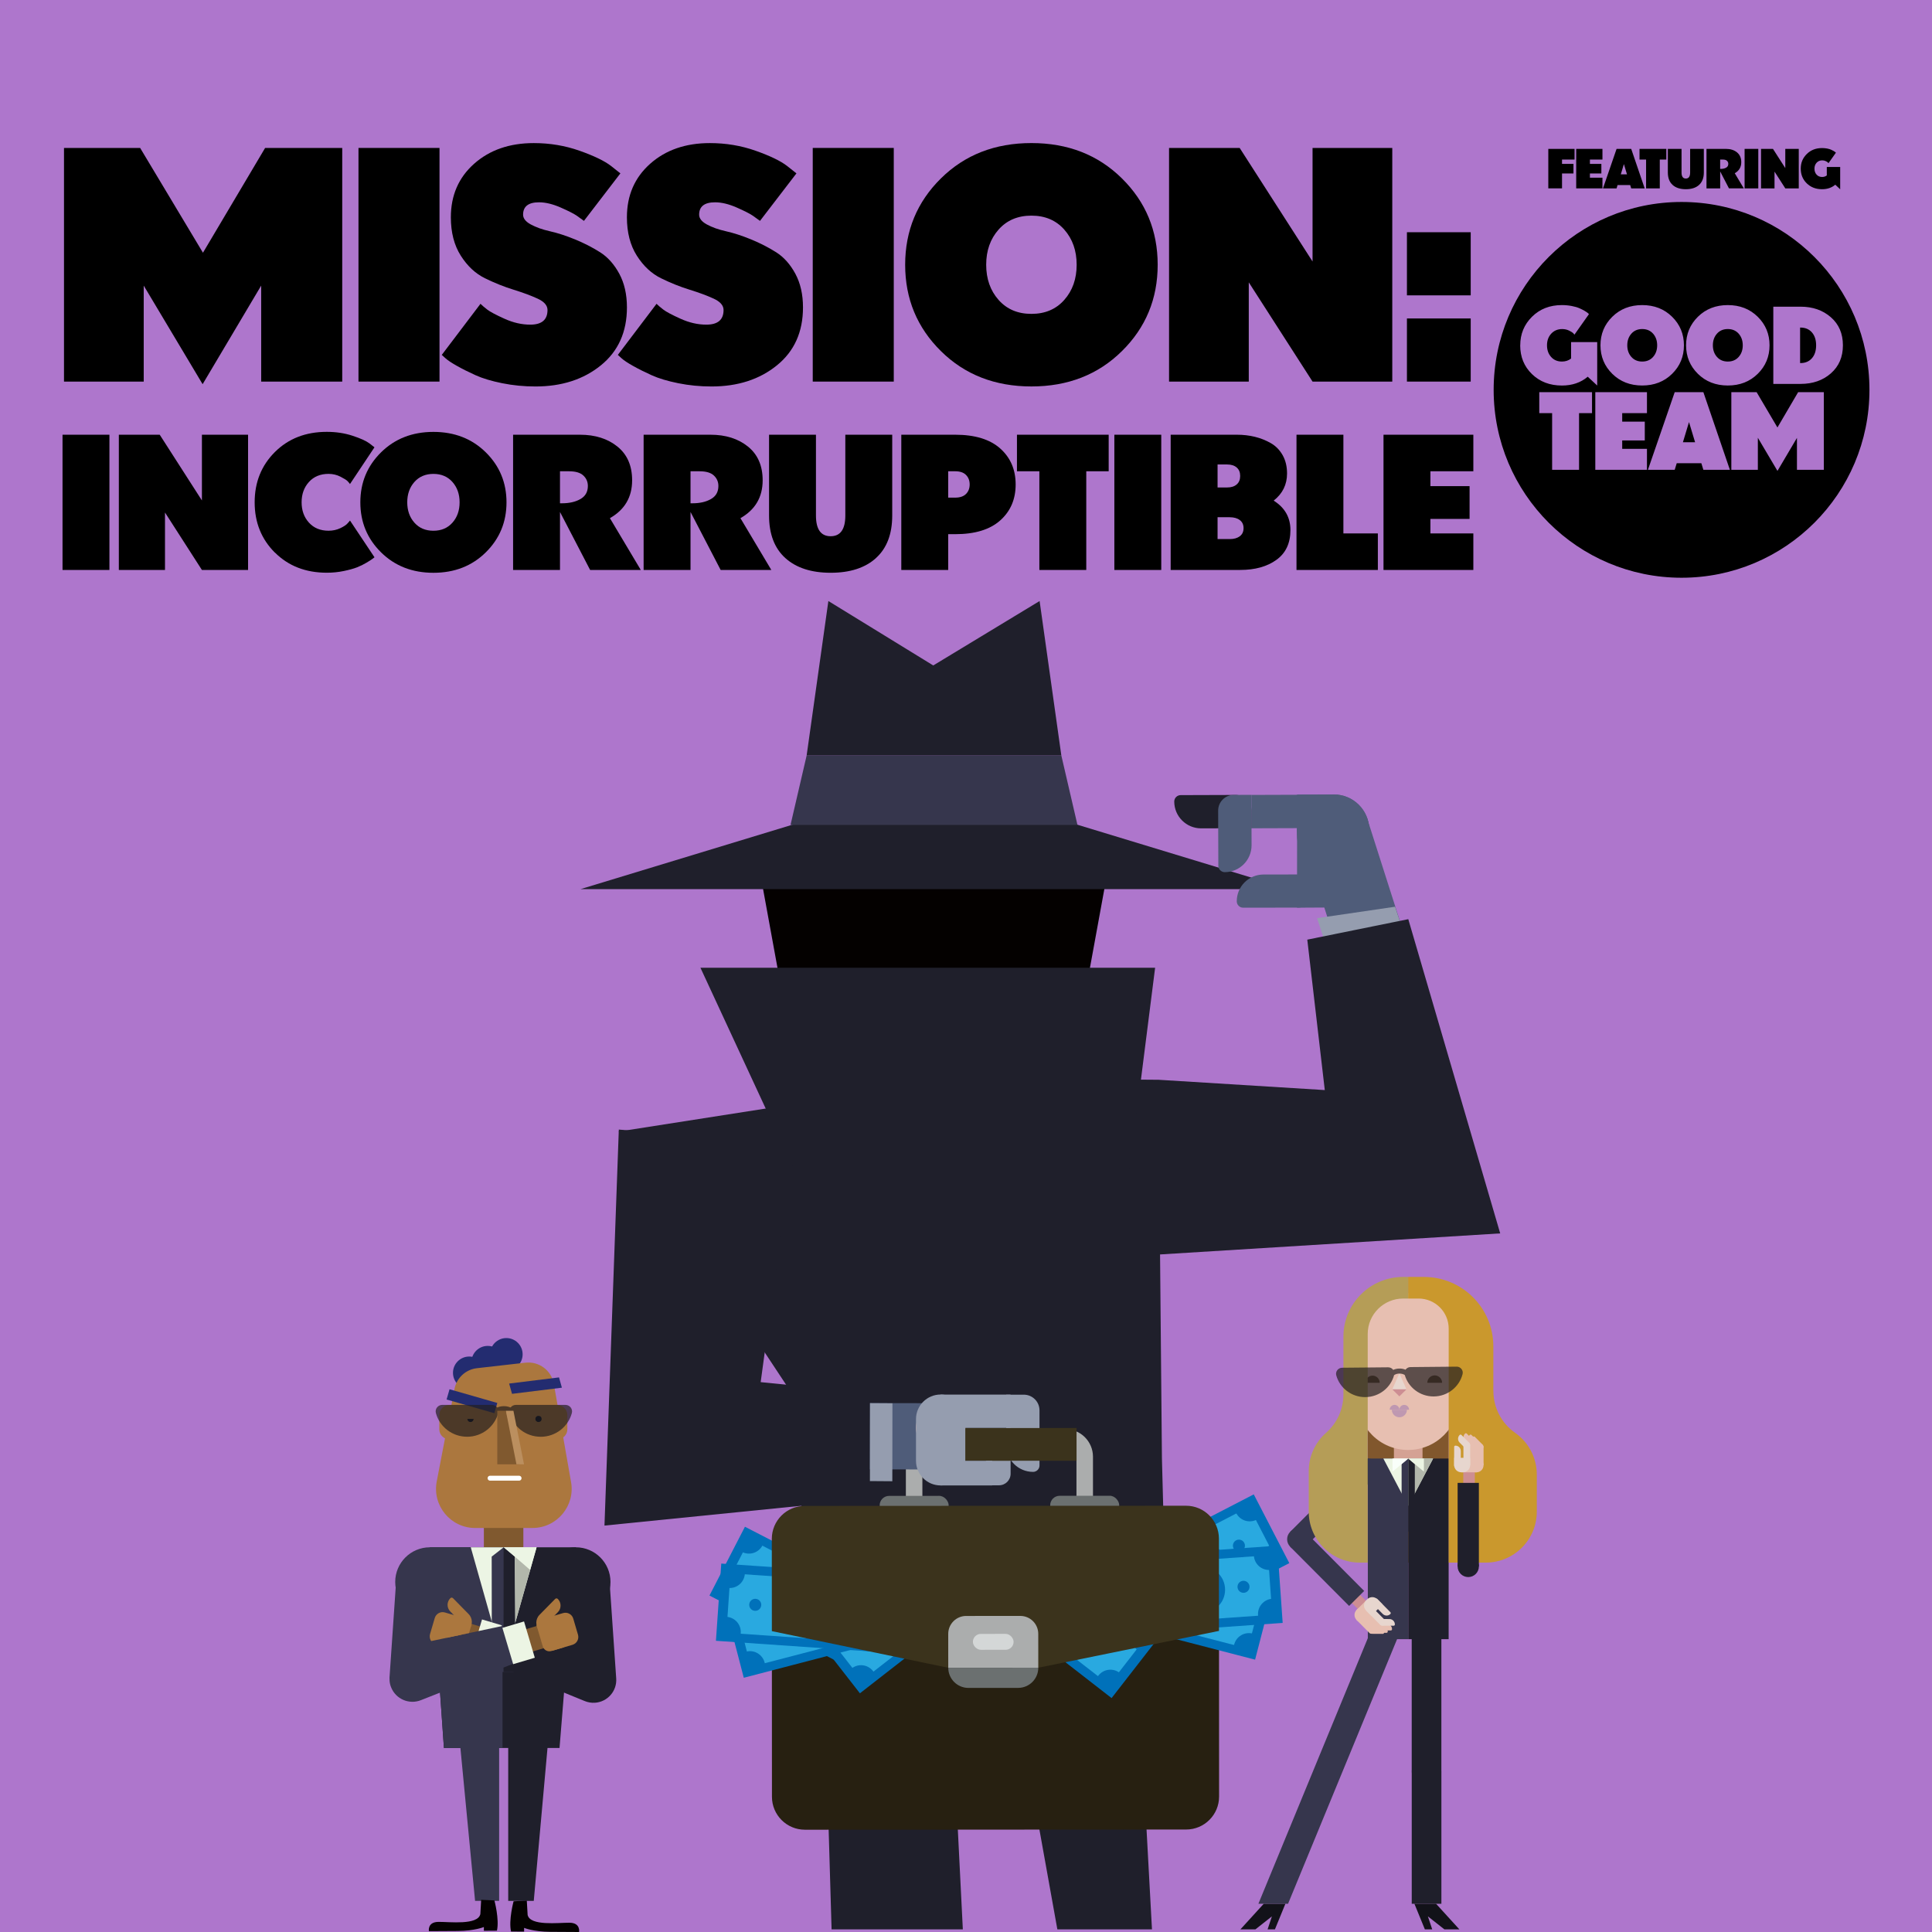 <?xml version="1.0" encoding="utf-8"?>
<svg xmlns="http://www.w3.org/2000/svg" xmlns:xlink="http://www.w3.org/1999/xlink" viewBox="0 0 800 800">
  <defs>
    <style>
      .cls-1 {
        stroke: #abadad;
        stroke-width: 6.84px;
      }

      .cls-1, .cls-2, .cls-3, .cls-4, .cls-5, .cls-6, .cls-7, .cls-8 {
        fill: none;
      }

      .cls-1, .cls-3, .cls-4, .cls-5, .cls-6, .cls-7, .cls-8 {
        stroke-miterlimit: 10;
      }

      .cls-1, .cls-7 {
        stroke-linecap: round;
      }

      .cls-2, .cls-9, .cls-10, .cls-11, .cls-12, .cls-13, .cls-14, .cls-15, .cls-16, .cls-17, .cls-18, .cls-19, .cls-20, .cls-21, .cls-22, .cls-23, .cls-24, .cls-25, .cls-26, .cls-27, .cls-28, .cls-29, .cls-30, .cls-31, .cls-32, .cls-33, .cls-34, .cls-35, .cls-36, .cls-37, .cls-38, .cls-39, .cls-40, .cls-41, .cls-42, .cls-43 {
        stroke-width: 0px;
      }

      .cls-3 {
        stroke-width: 15.68px;
      }

      .cls-3, .cls-4 {
        stroke: #ecf5e4;
      }

      .cls-9, .cls-44 {
        opacity: .7;
      }

      .cls-9, .cls-19 {
        fill: #231f20;
      }

      .cls-4 {
        stroke-width: 16.89px;
      }

      .cls-5 {
        stroke-width: 9.65px;
      }

      .cls-5, .cls-6 {
        stroke: #80592f;
      }

      .cls-45 {
        clip-path: url(#clippath-2);
      }

      .cls-6 {
        stroke-width: 10.86px;
      }

      .cls-7 {
        stroke: #fff;
        stroke-width: 2.03px;
      }

      .cls-46 {
        isolation: isolate;
      }

      .cls-8 {
        stroke: #231f20;
        stroke-width: 2.41px;
      }

      .cls-11 {
        fill: #f9fffa;
      }

      .cls-12 {
        fill: #fab8a1;
      }

      .cls-13 {
        fill: #4f5c79;
      }

      .cls-14 {
        fill: #29a9e0;
      }

      .cls-15 {
        fill: #959daf;
      }

      .cls-16 {
        fill: #3b331c;
      }

      .cls-17 {
        fill: #272011;
      }

      .cls-18 {
        fill: #36364d;
      }

      .cls-20 {
        fill: #232c70;
      }

      .cls-21 {
        fill: #1f1f2b;
      }

      .cls-22 {
        fill: #121219;
      }

      .cls-23 {
        fill: #16161e;
      }

      .cls-24 {
        fill: #ca982d;
      }

      .cls-25 {
        fill: #cd8e93;
      }

      .cls-26 {
        fill: #d4a294;
      }

      .cls-27 {
        fill: #d4d7d7;
      }

      .cls-28 {
        fill: #bf98b1;
      }

      .cls-29 {
        fill: #abadad;
      }

      .cls-30 {
        fill: #ab773e;
      }

      .cls-31 {
        fill: #b2b7ab;
      }

      .cls-32 {
        fill: #ae76cc;
      }

      .cls-33 {
        fill: #b59d57;
      }

      .cls-34 {
        fill: #bb8f5f;
      }

      .cls-35 {
        fill: #6b7070;
      }

      .cls-36 {
        fill: #80592f;
      }

      .cls-37 {
        fill: #81572d;
      }

      .cls-38 {
        fill: #65462d;
      }

      .cls-39 {
        fill: #ecf5e4;
      }

      .cls-40 {
        fill: #e7bfb1;
      }

      .cls-41 {
        fill: #e7d6ce;
      }

      .cls-42 {
        fill: #040100;
      }

      .cls-43 {
        fill: #0071ba;
      }
    </style>
    <clipPath id="clippath">
      <rect class="cls-2" x="111.45" y="-610.28" width="736.08" height="309.25"/>
    </clipPath>
    <clipPath id="clippath-2">
      <polygon class="cls-2" points="207.73 673.35 173.2 680.67 173.2 660.6 210.12 658.04 207.73 673.35"/>
    </clipPath>
  </defs>
  <g class="cls-46">
    <g id="Calque_1" data-name="Calque 1">
      <rect class="cls-32" width="800" height="800"/>
      <g>
        <g>
          <path class="cls-10" d="m641.12,78.01v-16.36h10.87v4.42h-5.19v1.8h4.74v3.96h-4.74v6.17h-5.67Z"/>
          <path class="cls-10" d="m652.67,78.01v-16.36h10.87v4.42h-5.19v1.8h4.74v3.96h-4.74v1.75h5.19v4.42h-10.87Z"/>
          <path class="cls-10" d="m675.45,61.65l5.58,16.36h-5.58l-.43-1.39h-5.22l-.41,1.39h-5.63l5.63-16.36h6.06Zm-1.75,10.55l-1.28-4.26-1.28,4.26h2.55Z"/>
          <path class="cls-10" d="m678.89,66.07v-4.42h11.1v4.42h-2.71v11.94h-5.67v-11.94h-2.71Z"/>
          <path class="cls-10" d="m703.55,76.57c-1.31,1.19-3.14,1.78-5.48,1.78s-4.17-.59-5.48-1.78c-1.31-1.18-1.97-2.9-1.97-5.15v-9.77h5.67v9.77c0,1.67.59,2.51,1.78,2.51s1.78-.83,1.78-2.51v-9.77h5.67v9.77c0,2.25-.66,3.96-1.97,5.15Z"/>
          <path class="cls-10" d="m715.93,78.01l-3.64-7.02v7.02h-5.67v-16.36h8.09c1.84,0,3.35.48,4.53,1.43,1.18.96,1.78,2.32,1.78,4.08,0,2.04-.9,3.56-2.69,4.58l3.74,6.26h-6.13Zm-2.53-11.94h-1.12v3.87h.25c.88,0,1.62-.17,2.22-.51.6-.34.9-.87.9-1.58,0-.5-.18-.92-.55-1.27-.36-.34-.93-.51-1.71-.51Z"/>
          <path class="cls-10" d="m722.4,78.01v-16.36h5.67v16.36h-5.67Z"/>
          <path class="cls-10" d="m739.26,78.01l-4.47-6.95v6.95h-5.58v-16.36h4.94l5.1,7.95v-7.95h5.58v16.36h-5.58Z"/>
          <path class="cls-10" d="m761.95,78.35l-2-1.87c-1.47,1.25-3.3,1.87-5.47,1.87-2.57,0-4.68-.81-6.34-2.43-1.66-1.62-2.49-3.65-2.49-6.09s.83-4.4,2.49-6.05c1.66-1.65,3.77-2.47,6.32-2.47.73,0,1.43.06,2.1.19.67.13,1.22.29,1.64.48.42.19.8.38,1.12.57.32.19.55.35.68.47l.21.21-3.08,4.35c-.06-.09-.15-.2-.27-.33s-.4-.3-.84-.52c-.44-.22-.93-.33-1.48-.33-.94,0-1.71.32-2.31.97-.6.65-.9,1.47-.9,2.47s.29,1.81.87,2.46,1.34.98,2.3.98c.74,0,1.39-.21,1.94-.64v-3.49h5.54v9.2Z"/>
        </g>
        <g>
          <path class="cls-10" d="m108.15,158.01v-39.75l-24.25,40.83-24.39-40.83v39.75H26.5V61.26h31.53l26.01,43.39,25.74-43.39h31.93v96.75h-33.55Z"/>
          <path class="cls-10" d="m148.44,158.01V61.26h33.55v96.75h-33.55Z"/>
          <path class="cls-10" d="m182.93,146.96l16.03-21.16c.63.63,1.55,1.42,2.76,2.36,1.21.94,3.62,2.22,7.21,3.84,3.59,1.62,7.14,2.43,10.64,2.43,4.76,0,7.14-2.02,7.14-6.06,0-1.89-1.37-3.46-4.11-4.72-2.74-1.26-6.06-2.49-9.97-3.7-3.91-1.21-7.84-2.78-11.79-4.72-3.95-1.93-7.3-5.05-10.04-9.36-2.74-4.31-4.11-9.61-4.11-15.9,0-9.07,3.21-16.46,9.63-22.16,6.42-5.7,14.66-8.56,24.73-8.56,6.65,0,12.96,1.06,18.93,3.17,5.97,2.11,10.31,4.2,13,6.27l3.91,3.1-15.09,19.67c-.72-.54-1.68-1.23-2.9-2.09-1.21-.85-3.46-2-6.74-3.44-3.28-1.44-6.27-2.16-8.96-2.16-4.4,0-6.6,1.71-6.6,5.12,0,1.53,1.05,2.88,3.17,4.04,2.11,1.17,4.76,2.11,7.95,2.83,3.19.72,6.65,1.84,10.38,3.37,3.73,1.53,7.19,3.3,10.38,5.32,3.19,2.02,5.84,4.99,7.95,8.89,2.11,3.91,3.17,8.56,3.17,13.95,0,10.15-3.59,18.15-10.78,23.98-7.19,5.84-16.22,8.76-27.08,8.76-4.76,0-9.36-.45-13.81-1.35-4.45-.9-8.11-2-10.98-3.3-2.88-1.3-5.44-2.58-7.68-3.84-2.25-1.26-3.86-2.33-4.85-3.23l-1.48-1.35Z"/>
          <path class="cls-10" d="m255.83,146.96l16.03-21.16c.63.63,1.55,1.42,2.76,2.36,1.21.94,3.62,2.22,7.21,3.84,3.59,1.62,7.14,2.43,10.64,2.43,4.76,0,7.14-2.02,7.14-6.06,0-1.89-1.37-3.46-4.11-4.72-2.74-1.26-6.06-2.49-9.97-3.7-3.91-1.21-7.84-2.78-11.79-4.72-3.95-1.93-7.3-5.05-10.04-9.36-2.74-4.31-4.11-9.61-4.11-15.9,0-9.07,3.21-16.46,9.63-22.16,6.42-5.7,14.66-8.56,24.73-8.56,6.65,0,12.96,1.06,18.93,3.17,5.97,2.11,10.31,4.2,13,6.27l3.91,3.1-15.09,19.67c-.72-.54-1.68-1.23-2.9-2.09-1.21-.85-3.46-2-6.74-3.44-3.28-1.44-6.27-2.16-8.96-2.16-4.4,0-6.6,1.71-6.6,5.12,0,1.53,1.05,2.88,3.17,4.04,2.11,1.17,4.76,2.11,7.95,2.83,3.19.72,6.65,1.84,10.38,3.37,3.73,1.53,7.19,3.3,10.38,5.32,3.19,2.02,5.84,4.99,7.95,8.89,2.11,3.91,3.17,8.56,3.17,13.95,0,10.15-3.59,18.15-10.78,23.98-7.19,5.84-16.22,8.76-27.08,8.76-4.76,0-9.36-.45-13.81-1.35-4.45-.9-8.11-2-10.98-3.3-2.88-1.3-5.44-2.58-7.68-3.84-2.25-1.26-3.86-2.33-4.85-3.23l-1.48-1.35Z"/>
          <path class="cls-10" d="m336.54,158.01V61.26h33.55v96.75h-33.55Z"/>
          <path class="cls-10" d="m464.55,73.86c9.88,9.75,14.82,21.67,14.82,35.77s-4.94,26.03-14.82,35.77c-9.88,9.75-22.37,14.62-37.46,14.62s-27.58-4.87-37.46-14.62c-9.88-9.75-14.82-21.67-14.82-35.77s4.94-26.03,14.82-35.77c9.88-9.75,22.37-14.62,37.46-14.62s27.58,4.87,37.46,14.62Zm-51.07,21.22c-3.42,3.86-5.12,8.71-5.12,14.55s1.71,10.69,5.12,14.55c3.41,3.86,7.95,5.79,13.61,5.79s10.2-1.93,13.61-5.79c3.41-3.86,5.12-8.71,5.12-14.55s-1.71-10.69-5.12-14.55c-3.41-3.86-7.95-5.79-13.61-5.79s-10.2,1.93-13.61,5.79Z"/>
          <path class="cls-10" d="m543.5,158.01l-26.41-41.1v41.1h-33.01V61.26h29.24l30.18,47.02v-47.02h33.01v96.75h-33.01Z"/>
          <path class="cls-10" d="m582.58,122.3v-26.14h26.41v26.14h-26.41Zm0,35.71v-26.14h26.41v26.14h-26.41Z"/>
          <path class="cls-10" d="m25.89,236.01v-56h19.42v56h-19.42Z"/>
          <path class="cls-10" d="m83.61,236.01l-15.29-23.79v23.79h-19.11v-56h16.93l17.47,27.22v-27.22h19.11v56h-19.11Z"/>
          <path class="cls-10" d="m113.83,228.83c-5.59-5.56-8.38-12.51-8.38-20.83s2.79-15.26,8.38-20.83c5.59-5.56,12.75-8.35,21.49-8.35,3.79,0,7.33.53,10.61,1.6,3.28,1.07,5.62,2.12,7.02,3.16l2.11,1.64-10.14,15.21c-.21-.31-.53-.7-.97-1.17-.44-.47-1.43-1.09-2.96-1.87-1.53-.78-3.19-1.17-4.95-1.17-3.38,0-6.08,1.12-8.11,3.35-2.03,2.24-3.04,5.04-3.04,8.42s1.01,6.19,3.04,8.42c2.03,2.24,4.73,3.35,8.11,3.35,1.77,0,3.39-.35,4.87-1.05,1.48-.7,2.51-1.39,3.08-2.07l.94-1.09,10.14,15.21c-.21.16-.5.38-.86.66-.36.29-1.17.81-2.42,1.56-1.25.75-2.57,1.4-3.98,1.95-1.4.55-3.24,1.05-5.5,1.52s-4.59.7-6.98.7c-8.74,0-15.9-2.78-21.49-8.35Z"/>
          <path class="cls-10" d="m201.15,187.3c5.72,5.64,8.58,12.55,8.58,20.71s-2.86,15.07-8.58,20.71c-5.72,5.64-12.95,8.46-21.68,8.46s-15.96-2.82-21.68-8.46c-5.72-5.64-8.58-12.54-8.58-20.71s2.86-15.07,8.58-20.71c5.72-5.64,12.95-8.46,21.68-8.46s15.96,2.82,21.68,8.46Zm-29.56,12.28c-1.98,2.24-2.96,5.04-2.96,8.42s.99,6.19,2.96,8.42c1.98,2.24,4.6,3.35,7.88,3.35s5.9-1.12,7.88-3.35c1.98-2.24,2.96-5.04,2.96-8.42s-.99-6.19-2.96-8.42c-1.98-2.23-4.6-3.35-7.88-3.35s-5.9,1.12-7.88,3.35Z"/>
          <path class="cls-10" d="m244.36,236.01l-12.48-24.02v24.02h-19.42v-56h27.69c6.29,0,11.47,1.64,15.52,4.91,4.06,3.28,6.08,7.93,6.08,13.96,0,6.97-3.07,12.19-9.2,15.68l12.79,21.45h-20.98Zm-8.66-40.87h-3.82v13.26h.86c3.01,0,5.55-.58,7.6-1.75,2.05-1.17,3.08-2.98,3.08-5.42,0-1.72-.62-3.16-1.87-4.33s-3.2-1.75-5.85-1.75Z"/>
          <path class="cls-10" d="m298.41,236.01l-12.48-24.02v24.02h-19.42v-56h27.69c6.29,0,11.47,1.64,15.52,4.91,4.06,3.28,6.08,7.93,6.08,13.96,0,6.97-3.07,12.19-9.2,15.68l12.79,21.45h-20.98Zm-8.66-40.87h-3.82v13.26h.86c3.01,0,5.55-.58,7.6-1.75,2.05-1.17,3.08-2.98,3.08-5.42,0-1.72-.62-3.16-1.87-4.33-1.25-1.17-3.2-1.75-5.85-1.75Z"/>
          <path class="cls-10" d="m362.72,231.09c-4.5,4.06-10.75,6.08-18.76,6.08s-14.26-2.03-18.76-6.08c-4.5-4.06-6.75-9.93-6.75-17.63v-33.46h19.42v33.46c0,5.72,2.03,8.58,6.08,8.58s6.08-2.86,6.08-8.58v-33.46h19.42v33.46c0,7.7-2.25,13.57-6.75,17.63Z"/>
          <path class="cls-10" d="m395.52,221.19h-2.89v14.82h-19.42v-56h22.31c8.16,0,14.38,1.9,18.64,5.69,4.26,3.8,6.4,8.76,6.4,14.9s-2.13,11.1-6.4,14.9c-4.26,3.8-10.48,5.69-18.64,5.69Zm0-26.05h-2.89v10.92h2.89c1.98,0,3.47-.51,4.48-1.52s1.52-2.33,1.52-3.94-.51-2.92-1.52-3.94-2.51-1.52-4.48-1.52Z"/>
          <path class="cls-10" d="m421.1,195.14v-15.13h37.98v15.13h-9.28v40.87h-19.42v-40.87h-9.28Z"/>
          <path class="cls-10" d="m461.43,236.01v-56h19.42v56h-19.42Z"/>
          <path class="cls-10" d="m484.75,236.01v-56h27.45c2.6,0,5.07.29,7.41.86,2.34.57,4.54,1.44,6.59,2.61,2.05,1.17,3.69,2.84,4.91,4.99,1.22,2.16,1.83,4.69,1.83,7.6,0,4.58-1.85,8.32-5.54,11.23,4.63,2.91,6.94,6.97,6.94,12.17,0,5.46-1.94,9.58-5.81,12.36-3.87,2.78-8.85,4.17-14.94,4.17h-28.86Zm23.4-43.68h-3.98v9.52h3.98c1.66,0,2.98-.42,3.94-1.25.96-.83,1.44-2,1.44-3.51s-.48-2.68-1.44-3.51c-.96-.83-2.28-1.25-3.94-1.25Zm1.09,21.84h-5.07v9.05h5.07c1.72,0,3.09-.39,4.13-1.17,1.04-.78,1.56-1.9,1.56-3.35s-.52-2.57-1.56-3.35c-1.04-.78-2.42-1.17-4.13-1.17Z"/>
          <path class="cls-10" d="m536.85,236.01v-56h19.42v40.87h14.27v15.13h-33.69Z"/>
          <path class="cls-10" d="m572.88,236.01v-56h37.2v15.13h-17.78v6.16h16.22v13.57h-16.22v6.01h17.78v15.13h-37.2Z"/>
        </g>
        <g>
          <path class="cls-10" d="m745.56,135.64h-.18v14.7h.18c1.96,0,3.53-.66,4.7-1.98,1.17-1.32,1.76-3.11,1.76-5.37s-.59-4.04-1.76-5.37c-1.17-1.32-2.74-1.98-4.7-1.98Z"/>
          <path class="cls-10" d="m680.01,149.71c1.87,0,3.37-.64,4.5-1.92,1.13-1.28,1.69-2.88,1.69-4.81s-.57-3.53-1.69-4.81c-1.13-1.28-2.63-1.92-4.5-1.92s-3.37.64-4.5,1.92c-1.13,1.28-1.69,2.88-1.69,4.81s.56,3.53,1.69,4.81c1.13,1.28,2.63,1.92,4.5,1.92Z"/>
          <polygon class="cls-10" points="696.86 183.12 701.9 183.12 699.38 174.77 696.86 183.12"/>
          <path class="cls-10" d="m715.45,149.71c1.87,0,3.37-.64,4.5-1.92,1.13-1.28,1.69-2.88,1.69-4.81s-.57-3.53-1.69-4.81c-1.13-1.28-2.63-1.92-4.5-1.92s-3.37.64-4.5,1.92c-1.13,1.28-1.69,2.88-1.69,4.81s.56,3.53,1.69,4.81c1.13,1.28,2.63,1.92,4.5,1.92Z"/>
          <path class="cls-10" d="m696.3,83.63c-42.97,0-77.81,34.83-77.81,77.8s34.84,77.8,77.81,77.8,77.8-34.83,77.8-77.8-34.83-77.8-77.8-77.8Zm6.77,47.53c3.27-3.22,7.39-4.83,12.38-4.83s9.11,1.61,12.38,4.83c3.27,3.22,4.9,7.16,4.9,11.82s-1.63,8.6-4.9,11.82c-3.27,3.22-7.39,4.83-12.38,4.83s-9.11-1.61-12.38-4.83c-3.27-3.22-4.9-7.16-4.9-11.82s1.63-8.6,4.9-11.82Zm-35.45,0c3.27-3.22,7.39-4.83,12.38-4.83s9.11,1.61,12.38,4.83c3.27,3.22,4.9,7.16,4.9,11.82s-1.63,8.6-4.9,11.82c-3.27,3.22-7.39,4.83-12.38,4.83s-9.11-1.61-12.38-4.83c-3.27-3.22-4.9-7.16-4.9-11.82s1.63-8.6,4.9-11.82Zm-38.12,11.82c0-4.66,1.62-8.6,4.87-11.82,3.25-3.22,7.37-4.83,12.36-4.83,1.43,0,2.79.13,4.1.38,1.3.25,2.37.56,3.21.94.83.37,1.56.74,2.18,1.11.62.37,1.07.68,1.33.91l.4.4-6.01,8.51c-.12-.18-.3-.39-.53-.65-.24-.25-.79-.59-1.65-1.02-.86-.43-1.83-.65-2.9-.65-1.84,0-3.35.63-4.52,1.89-1.17,1.26-1.76,2.87-1.76,4.83s.56,3.53,1.69,4.81c1.13,1.28,2.63,1.92,4.5,1.92,1.45,0,2.71-.41,3.78-1.25v-6.81h10.82v17.99l-3.92-3.65c-2.88,2.44-6.44,3.65-10.69,3.65-5.02,0-9.15-1.58-12.41-4.74-3.25-3.16-4.87-7.13-4.87-11.91Zm29.73,28.09h-5.38v23.47h-11.15v-23.47h-5.32v-8.68h21.84v8.68Zm22.74,0h-10.25v3.53h9.35v7.78h-9.35v3.47h10.25v8.68h-21.39v-32.15h21.39v8.68Zm23.36,23.47l-.84-2.74h-10.19l-.84,2.74h-11.09l11.09-32.15h11.87l10.98,32.15h-10.98Zm49.9,0h-11.15v-13.22l-8.07,13.67-8.12-13.72v13.27h-10.98v-32.15h10.47l8.62,14.62,8.57-14.62h10.64v32.15Zm2.89-39.93c-3.32,2.91-7.51,4.36-12.56,4.36h-11.27v-31.98h11.27c5.05,0,9.23,1.46,12.56,4.37,3.33,2.91,4.99,6.78,4.99,11.62s-1.66,8.71-4.99,11.62Z"/>
        </g>
      </g>
      <g>
        <g>
          <g>
            <polygon class="cls-21" points="483.74 702.63 320.68 702.63 336.58 590.13 256.16 468.55 397.23 446.48 479.69 447.11 481.13 603.9 483.74 702.63"/>
            <polygon class="cls-13" points="536.52 338.64 552.42 388.5 581.91 388.4 566 338.54 536.52 338.64"/>
            <polygon class="cls-15" points="545.37 380.19 548.46 389.64 581.91 388.4 577.68 375.46 545.37 380.19"/>
            <path class="cls-21" d="m479.69,447.11l102.52,6.35-29.24,35.77-11.65-100.14s41.82-8.48,41.82-8.48c7.05,24.09,31.46,107.55,38.06,130.11-25.75,1.6-114.3,7.08-141.52,8.76,0,0,0-72.37,0-72.37h0Z"/>
            <path class="cls-21" d="m328.35,473.92s-17.31,127.39-17.31,127.39l-29.73-32.39,84.43,8.5v42.67c-22.16,2.23-94.55,9.52-115.44,11.62.85-23.26,5.01-138.34,5.94-163.98,0,0,72.1,6.19,72.1,6.19h0Z"/>
            <polygon class="cls-21" points="398.69 798.91 344.34 798.91 341.51 702.63 393.86 702.63 398.69 798.91"/>
            <polygon class="cls-21" points="477.01 798.91 437.83 798.91 420.52 702.63 471.77 702.63 477.01 798.91"/>
          </g>
          <polygon class="cls-42" points="441.22 455.97 332.04 455.97 314.08 357.8 459.18 357.8 441.22 455.97"/>
          <polygon class="cls-21" points="430.48 248.87 386.44 275.55 343.01 248.87 334.01 312.85 439.48 312.85 430.48 248.87"/>
          <polygon class="cls-21" points="467.41 486.71 329.89 486.71 290.04 400.73 478.31 400.73 467.41 486.71"/>
          <polygon class="cls-21" points="240.34 368.18 533.91 368.18 387.12 323.56 240.34 368.18"/>
          <polygon class="cls-18" points="439.48 312.85 334.01 312.85 327.34 341.58 446.15 341.58 439.48 312.85"/>
          <g>
            <path class="cls-13" d="m552.53,375.77l-15.46.09.04-46.84,15.18-.05c8.03-.04,14.64,6.5,14.68,14.53l.09,17.58c.04,8.03-6.5,14.64-14.53,14.68Z"/>
            <path class="cls-13" d="m523.17,362.12h20.77v7.26c0,3.57-2.9,6.47-6.47,6.47h-22.71c-1.47,0-2.66-1.19-2.66-2.66h0c0-6.11,4.96-11.07,11.07-11.07Z" transform="translate(-.57 .82) rotate(-.09)"/>
            <path class="cls-21" d="m488.91,329.21h22.81c3.59,0,6.5,2.91,6.5,6.5v7.29h-20.86c-6.14,0-11.12-4.98-11.12-11.12h0c0-1.47,1.2-2.67,2.67-2.67Z" transform="translate(-1.05 1.57) rotate(-.18)"/>
            <path class="cls-13" d="m498.03,338.25h22.81c3.59,0,6.5,2.91,6.5,6.5v7.29h-20.86c-6.14,0-11.12-4.98-11.12-11.12h0c0-1.47,1.2-2.67,2.67-2.67Z" transform="translate(167.8 857.57) rotate(-90.18)"/>
            <path class="cls-13" d="m552.47,360.14l-.77.02c-8.03.04-14.64-6.5-14.68-14.53l-.04-1.95c-.04-8.03,6.5-14.64,14.53-14.68l.77-.02c8.03-.04,14.64,6.5,14.68,14.53l.04,1.95c.04,8.03-6.5,14.64-14.53,14.68Z"/>
            <rect class="cls-13" x="518.22" y="329.08" width="34.09" height="13.82" transform="translate(-1.13 1.8) rotate(-.19)"/>
          </g>
          <g>
            <g>
              <path class="cls-1" d="m449.16,629.38v-26.19c-.01-4.42-3.6-8.01-8.02-8l-54.62.03c-4.42,0-8.01,3.59-8,8.01v26.19"/>
              <rect class="cls-35" x="434.87" y="619.37" width="28.58" height="7.85" rx="3.92" ry="3.92" transform="translate(898.64 1246.35) rotate(179.97)"/>
              <rect class="cls-35" x="364.23" y="619.41" width="28.58" height="7.85" rx="3.92" ry="3.92" transform="translate(757.38 1246.47) rotate(179.97)"/>
              <path class="cls-15" d="m403.54,598.16h16.86c2.65,0,4.8,2.15,4.8,4.8v5.39h-15.42c-4.54,0-8.22-3.68-8.22-8.22h0c0-1.09.88-1.97,1.97-1.97Z" transform="translate(1015.9 188.78) rotate(89.9)"/>
              <path class="cls-15" d="m418.65,586.55h20.85v7.29c0,3.59-2.91,6.5-6.5,6.5h-22.8c-1.47,0-2.67-1.2-2.67-2.67h0c0-6.14,4.98-11.12,11.12-11.12Z" transform="translate(-169.83 1017.11) rotate(-90.01)"/>
              <rect class="cls-16" x="381.89" y="591.31" width="63.88" height="13.56" transform="translate(827.98 1195.97) rotate(179.97)"/>
            </g>
            <g>
              <path class="cls-17" d="m333.26,675.37h157.87c7.53,0,13.64,6.11,13.64,13.64v68.61h-185.15v-68.61c0-7.53,6.11-13.64,13.64-13.64Z" transform="translate(824.78 1432.76) rotate(179.97)"/>
              <g>
                <rect class="cls-43" x="313.97" y="628.81" width="32.05" height="64.98" transform="translate(-409 651.52) rotate(-62.72)"/>
                <rect class="cls-43" x="316.1" y="630.99" width="27.79" height="60.62" transform="translate(-409 651.52) rotate(-62.72)"/>
                <rect class="cls-14" x="301.6" y="648.97" width="56.79" height="24.66" transform="translate(320.22 1400.3) rotate(-152.72)"/>
                <g>
                  <path class="cls-43" d="m307.25,642.61l-.51-.26,3.15-6.1,6.1,3.15-.26.51c-1.59,3.09-5.39,4.3-8.48,2.71Z"/>
                  <path class="cls-43" d="m355.59,660.45l.26-.51,6.1,3.15-3.15,6.1-.51-.26c-3.09-1.59-4.3-5.39-2.71-8.48Z"/>
                  <path class="cls-43" d="m352.81,679.57l.51.26-3.15,6.1-6.1-3.15.26-.51c1.59-3.09,5.39-4.3,8.48-2.71Z"/>
                  <path class="cls-43" d="m304.47,661.72l-.26.51-6.1-3.15,3.15-6.1.51.26c3.09,1.59,4.3,5.39,2.71,8.48Z"/>
                </g>
                <g>
                  <circle class="cls-43" cx="345.38" cy="669.23" r="2.49"/>
                  <circle class="cls-43" cx="330" cy="661.3" r="9.63"/>
                  <circle class="cls-43" cx="314.61" cy="653.37" r="2.49"/>
                </g>
                <path class="cls-14" d="m324,661.72l2.34.06c0,.56.14,1.08.44,1.58.29.5.69.88,1.2,1.14.62.32,1.26.46,1.92.41.66-.05,1.26-.27,1.8-.66l-3.77-1.94.6-1.16,4.11,2.12c.13-.19.22-.35.28-.46.12-.23.2-.41.24-.54l-4.11-2.12.59-1.15,3.75,1.94c0-.66-.18-1.27-.51-1.83-.33-.55-.81-.99-1.44-1.31-.51-.26-1.06-.37-1.63-.31-.58.06-1.09.24-1.54.56l-1.4-1.88c1.8-1.18,3.65-1.28,5.56-.29,1.25.64,2.17,1.53,2.77,2.67.6,1.14.79,2.35.56,3.62l.8.41-.59,1.15-.57-.29c-.05.12-.13.29-.25.53-.11.21-.2.37-.26.47l.57.29-.6,1.16-.78-.4c-.91.94-2.01,1.5-3.29,1.67-1.28.17-2.55-.06-3.8-.71-1.88-.97-2.87-2.54-2.98-4.72Z"/>
              </g>
              <g>
                <rect class="cls-43" x="339.35" y="652.58" width="64.98" height="32.05" transform="translate(-332.32 369.51) rotate(-37.91)"/>
                <rect class="cls-43" x="341.53" y="654.71" width="60.62" height="27.79" transform="translate(-332.32 369.51) rotate(-37.91)"/>
                <rect class="cls-14" x="343.45" y="656.28" width="56.79" height="24.66" transform="translate(1076.01 967.7) rotate(142.09)"/>
                <g>
                  <path class="cls-43" d="m345.33,681.41l-.45.35-4.22-5.42,5.42-4.22.35.45c2.14,2.74,1.64,6.7-1.1,8.83Z"/>
                  <path class="cls-43" d="m381.81,645.02l-.35-.45,5.42-4.22,4.22,5.42-.45.35c-2.74,2.14-6.7,1.64-8.83-1.1Z"/>
                  <path class="cls-43" d="m398,655.56l.45-.35,4.22,5.42-5.42,4.22-.35-.45c-2.14-2.74-1.64-6.7,1.1-8.83Z"/>
                  <path class="cls-43" d="m361.51,691.95l.35.45-5.42,4.22-4.22-5.42.45-.35c2.74-2.14,6.7-1.64,8.83,1.1Z"/>
                </g>
                <g>
                  <circle class="cls-43" cx="385.5" cy="657.97" r="2.49"/>
                  <circle class="cls-43" cx="371.84" cy="668.61" r="9.63"/>
                  <circle class="cls-43" cx="358.19" cy="679.24" r="2.49"/>
                </g>
                <path class="cls-14" d="m369.71,674.22l1.03-2.09c.5.23,1.04.32,1.62.27.58-.06,1.09-.26,1.54-.61.55-.43.95-.96,1.18-1.57.23-.62.28-1.25.15-1.91l-3.35,2.61-.8-1.03,3.64-2.84c-.12-.2-.22-.34-.3-.44-.16-.21-.29-.36-.39-.44l-3.64,2.84-.79-1.02,3.33-2.59c-.6-.27-1.23-.37-1.87-.3-.64.07-1.24.32-1.79.75-.45.35-.78.8-.97,1.35-.19.55-.24,1.09-.14,1.63l-2.29.48c-.32-2.13.37-3.85,2.07-5.17,1.11-.86,2.3-1.33,3.59-1.4,1.29-.07,2.46.27,3.52,1.02l.71-.55.79,1.02-.5.39c.09.09.21.24.37.45.15.19.25.33.31.43l.5-.39.8,1.03-.69.54c.47,1.22.51,2.45.13,3.69-.38,1.24-1.13,2.29-2.23,3.15-1.67,1.3-3.51,1.54-5.53.72Z"/>
              </g>
              <g>
                <rect class="cls-43" x="302.85" y="655.04" width="64.98" height="32.05" transform="translate(-158.28 106.16) rotate(-14.6)"/>
                <rect class="cls-43" x="305.03" y="657.17" width="60.62" height="27.79" transform="translate(-158.28 106.16) rotate(-14.6)"/>
                <rect class="cls-14" x="306.95" y="658.74" width="56.79" height="24.66" transform="translate(828.97 1235.98) rotate(165.4)"/>
                <g>
                  <path class="cls-43" d="m305.93,672.33l-.55.14-1.73-6.65,6.65-1.73.14.55c.88,3.36-1.14,6.8-4.51,7.68Z"/>
                  <path class="cls-43" d="m353.84,653.35l-.14-.55,6.65-1.73,1.73,6.65-.55.14c-3.36.88-6.8-1.14-7.68-4.51Z"/>
                  <path class="cls-43" d="m364.53,669.44l.55-.14,1.73,6.65-6.65,1.73-.14-.55c-.88-3.36,1.14-6.8,4.51-7.68Z"/>
                  <path class="cls-43" d="m316.62,688.42l.14.55-6.65,1.73-1.73-6.65.55-.14c3.36-.88,6.8,1.14,7.68,4.51Z"/>
                </g>
                <g>
                  <circle class="cls-43" cx="352.09" cy="666.71" r="2.49"/>
                  <circle class="cls-43" cx="335.35" cy="671.07" r="9.63"/>
                  <circle class="cls-43" cx="318.6" cy="675.43" r="2.49"/>
                </g>
                <path class="cls-14" d="m331.16,675.38l1.78-1.51c.37.41.83.71,1.38.89.55.18,1.1.19,1.66.05.68-.18,1.25-.5,1.7-.98.46-.48.76-1.04.89-1.69l-4.1,1.07-.33-1.27,4.47-1.16c-.04-.23-.07-.4-.1-.53-.07-.26-.13-.44-.18-.56l-4.47,1.16-.33-1.25,4.09-1.06c-.45-.49-.98-.83-1.6-1.02-.62-.19-1.27-.2-1.95-.02-.56.14-1.03.43-1.42.86-.39.43-.65.91-.77,1.44l-2.3-.47c.55-2.08,1.87-3.39,3.95-3.93,1.36-.35,2.64-.31,3.85.14,1.21.45,2.15,1.22,2.83,2.33l.87-.23.33,1.25-.62.16c.04.12.1.31.16.56.06.23.1.41.12.52l.62-.16.33,1.27-.85.22c-.05,1.31-.5,2.45-1.34,3.44-.84.99-1.94,1.65-3.3,2.01-2.05.53-3.83.02-5.37-1.52Z"/>
              </g>
              <g>
                <rect class="cls-43" x="313.97" y="633.22" width="32.05" height="64.98" transform="translate(-356.89 949.02) rotate(-86.05)"/>
                <rect class="cls-43" x="316.1" y="635.4" width="27.79" height="60.62" transform="translate(-356.89 949.02) rotate(-86.05)"/>
                <rect class="cls-14" x="301.6" y="653.38" width="56.79" height="24.66" transform="translate(613.31 1352.6) rotate(-176.05)"/>
                <g>
                  <path class="cls-43" d="m301.71,657.55l-.57-.04.47-6.85,6.85.47-.04.57c-.24,3.47-3.25,6.09-6.71,5.85Z"/>
                  <path class="cls-43" d="m353.16,654.8l.04-.57,6.85.47-.47,6.85-.57-.04c-3.47-.24-6.09-3.25-5.85-6.71Z"/>
                  <path class="cls-43" d="m358.18,673.45l.57.04-.47,6.85-6.85-.47.04-.57c.24-3.47,3.25-6.09,6.71-5.85Z"/>
                  <path class="cls-43" d="m306.73,676.21l-.04.57-6.85-.47.47-6.85.57.04c3.47.24,6.09,3.25,5.85,6.71Z"/>
                </g>
                <g>
                  <circle class="cls-43" cx="347.26" cy="666.91" r="2.49"/>
                  <circle class="cls-43" cx="330" cy="665.71" r="9.63"/>
                  <circle class="cls-43" cx="312.73" cy="664.52" r="2.49"/>
                </g>
                <path class="cls-14" d="m324.66,668.47l2.17-.87c.22.51.56.94,1.03,1.28.47.34.99.53,1.56.57.7.05,1.34-.08,1.93-.39.59-.31,1.05-.75,1.39-1.32l-4.23-.29.09-1.31,4.61.32c.04-.23.06-.4.07-.53.02-.26.02-.46,0-.59l-4.61-.32.09-1.29,4.21.29c-.27-.61-.67-1.1-1.19-1.47-.53-.38-1.14-.59-1.84-.64-.57-.04-1.11.08-1.62.36-.51.28-.91.65-1.19,1.12l-2.03-1.18c1.18-1.8,2.85-2.62,4.99-2.47,1.4.1,2.6.55,3.6,1.35,1,.81,1.65,1.84,1.95,3.11l.89.06-.09,1.29-.64-.04c0,.13,0,.32-.02.59-.02.24-.03.42-.05.53l.64.04-.09,1.31-.88-.06c-.46,1.22-1.25,2.17-2.36,2.83-1.11.67-2.37.95-3.77.85-2.11-.15-3.64-1.2-4.6-3.15Z"/>
              </g>
              <g>
                <rect class="cls-43" x="465.15" y="631.94" width="64.98" height="32.05" transform="translate(-241.99 300.91) rotate(-27.34)"/>
                <rect class="cls-43" x="467.33" y="634.07" width="60.62" height="27.79" transform="translate(-241.99 300.91) rotate(-27.34)"/>
                <rect class="cls-14" x="469.25" y="635.64" width="56.79" height="24.66" transform="translate(-241.99 300.91) rotate(-27.34)"/>
                <g>
                  <path class="cls-43" d="m520.37,629.25l.51-.26-3.15-6.1-6.1,3.15.26.51c1.6,3.09,5.39,4.3,8.48,2.7Z"/>
                  <path class="cls-43" d="m472.05,647.15l-.26-.51-6.1,3.15,3.15,6.1.51-.26c3.09-1.6,4.3-5.39,2.7-8.48Z"/>
                  <path class="cls-43" d="m474.84,666.26l-.51.26,3.15,6.1,6.1-3.15-.26-.51c-1.6-3.09-5.39-4.3-8.48-2.7Z"/>
                  <path class="cls-43" d="m523.16,648.36l.26.51,6.1-3.15-3.15-6.1-.51.26c-3.09,1.6-4.3,5.39-2.7,8.48Z"/>
                </g>
                <g>
                  <circle class="cls-43" cx="482.27" cy="655.92" r="2.49"/>
                  <circle class="cls-43" cx="497.64" cy="647.97" r="9.63"/>
                  <circle class="cls-43" cx="513.01" cy="640.02" r="2.49"/>
                </g>
                <path class="cls-14" d="m500.66,653.1c-1.25.64-2.51.88-3.8.71-1.28-.17-2.38-.72-3.3-1.66l-.78.4-.6-1.16.57-.29c-.06-.1-.15-.25-.26-.47-.12-.23-.21-.41-.25-.53l-.57.29-.59-1.15.8-.41c-.23-1.28-.05-2.48.55-3.62.6-1.14,1.52-2.03,2.77-2.67,1.91-.99,3.76-.89,5.56.29l-1.39,1.88c-.45-.31-.96-.5-1.54-.55-.58-.06-1.12.05-1.63.31-.62.32-1.1.76-1.44,1.31-.33.55-.5,1.16-.51,1.83l3.75-1.94.59,1.15-4.1,2.12c.04.12.12.3.24.54.06.11.15.27.28.46l4.1-2.12.6,1.16-3.77,1.95c.54.39,1.14.61,1.8.66.66.05,1.3-.09,1.92-.41.51-.26.91-.65,1.2-1.15.29-.5.44-1.03.43-1.58l2.34-.06c-.1,2.18-1.1,3.75-2.97,4.72Z"/>
              </g>
              <g>
                <rect class="cls-43" x="428.44" y="638" width="32.05" height="64.98" transform="translate(-357.69 610.1) rotate(-52.15)"/>
                <rect class="cls-43" x="430.57" y="640.18" width="27.79" height="60.62" transform="translate(-357.69 610.1) rotate(-52.15)"/>
                <rect class="cls-14" x="416.08" y="658.16" width="56.79" height="24.66" transform="translate(504.86 -131.67) rotate(37.85)"/>
                <g>
                  <path class="cls-43" d="m471,683.26l.45.35,4.21-5.42-5.42-4.21-.35.45c-2.13,2.75-1.64,6.7,1.11,8.83Z"/>
                  <path class="cls-43" d="m434.47,646.92l.35-.45-5.42-4.21-4.21,5.42.45.35c2.75,2.13,6.7,1.64,8.83-1.11Z"/>
                  <path class="cls-43" d="m418.3,657.48l-.45-.35-4.21,5.42,5.42,4.21.35-.45c2.13-2.75,1.64-6.7-1.11-8.83Z"/>
                  <path class="cls-43" d="m454.82,693.82l-.35.45,5.42,4.21,4.21-5.42-.45-.35c-2.75-2.13-6.7-1.64-8.83,1.11Z"/>
                </g>
                <g>
                  <circle class="cls-43" cx="430.8" cy="659.87" r="2.49"/>
                  <circle class="cls-43" cx="444.47" cy="670.49" r="9.63"/>
                  <circle class="cls-43" cx="458.13" cy="681.11" r="2.49"/>
                </g>
                <path class="cls-14" d="m441.08,675.39c-1.11-.86-1.85-1.91-2.24-3.15-.38-1.24-.34-2.47.13-3.69l-.69-.54.8-1.03.5.39c.06-.1.17-.24.31-.43.16-.21.29-.36.37-.45l-.5-.39.79-1.02.71.55c1.06-.75,2.23-1.09,3.52-1.02,1.29.07,2.48.53,3.59,1.39,1.7,1.32,2.39,3.04,2.07,5.17l-2.3-.47c.1-.54.05-1.08-.14-1.63-.19-.55-.51-1-.97-1.35-.55-.43-1.15-.68-1.8-.75-.64-.07-1.27.03-1.87.3l3.33,2.59-.79,1.02-3.65-2.83c-.1.09-.22.23-.39.44-.08.1-.18.25-.3.44l3.65,2.83-.8,1.03-3.35-2.6c-.13.66-.08,1.29.15,1.91.23.62.63,1.14,1.18,1.57.45.35.97.56,1.54.61.58.05,1.12-.04,1.62-.27l1.04,2.09c-2.02.82-3.86.58-5.53-.72Z"/>
              </g>
              <g>
                <rect class="cls-43" x="476.28" y="631.14" width="32.05" height="64.98" transform="translate(-273.64 973.63) rotate(-75.47)"/>
                <rect class="cls-43" x="478.41" y="633.32" width="27.79" height="60.62" transform="translate(-273.64 973.63) rotate(-75.47)"/>
                <rect class="cls-14" x="463.91" y="651.3" width="56.79" height="24.66" transform="translate(182.3 -102.31) rotate(14.53)"/>
                <g>
                  <path class="cls-43" d="m521.72,664.86l.55.14,1.72-6.65-6.65-1.72-.14.55c-.87,3.37,1.15,6.8,4.51,7.67Z"/>
                  <path class="cls-43" d="m473.79,645.93l.14-.55-6.65-1.72-1.72,6.65.55.14c3.37.87,6.8-1.15,7.67-4.51Z"/>
                  <path class="cls-43" d="m463.12,662.03l-.55-.14-1.72,6.65,6.65,1.72.14-.55c.87-3.37-1.15-6.8-4.51-7.67Z"/>
                  <path class="cls-43" d="m511.04,680.96l-.14.55,6.65,1.72,1.72-6.65-.55-.14c-3.37-.87-6.8,1.15-7.67,4.51Z"/>
                </g>
                <g>
                  <circle class="cls-43" cx="475.55" cy="659.28" r="2.49"/>
                  <circle class="cls-43" cx="492.3" cy="663.63" r="9.63"/>
                  <circle class="cls-43" cx="509.05" cy="667.97" r="2.49"/>
                </g>
                <path class="cls-14" d="m491.13,669.47c-1.36-.35-2.46-1.02-3.3-2-.84-.98-1.29-2.13-1.34-3.44l-.85-.22.33-1.27.62.16c.02-.11.06-.29.12-.52.07-.26.12-.44.16-.56l-.62-.16.32-1.25.87.22c.68-1.11,1.62-1.88,2.83-2.33,1.21-.45,2.49-.49,3.85-.14,2.08.54,3.4,1.85,3.95,3.93l-2.3.47c-.12-.53-.38-1.01-.78-1.44-.39-.43-.87-.71-1.42-.86-.68-.18-1.33-.17-1.95.02-.62.19-1.15.53-1.6,1.02l4.09,1.06-.32,1.25-4.47-1.16c-.05.12-.11.3-.18.56-.03.12-.07.3-.1.53l4.47,1.16-.33,1.27-4.1-1.06c.14.65.44,1.22.9,1.69.46.47,1.03.8,1.71.98.56.14,1.11.13,1.66-.05.55-.18,1.01-.47,1.38-.89l1.78,1.51c-1.53,1.55-3.32,2.06-5.36,1.53Z"/>
              </g>
              <g>
                <rect class="cls-43" x="465.15" y="642.24" width="64.98" height="32.05" transform="translate(-44.86 36.45) rotate(-4.01)"/>
                <rect class="cls-43" x="467.33" y="644.37" width="60.62" height="27.79" transform="translate(-44.86 36.45) rotate(-4.01)"/>
                <rect class="cls-14" x="469.25" y="645.94" width="56.79" height="24.66" transform="translate(-44.86 36.45) rotate(-4.01)"/>
                <g>
                  <path class="cls-43" d="m525.93,650.08l.57-.04-.48-6.85-6.85.48.04.57c.24,3.47,3.25,6.08,6.72,5.84Z"/>
                  <path class="cls-43" d="m474.47,647.38l-.04-.57-6.85.48.48,6.85.57-.04c3.47-.24,6.08-3.25,5.84-6.72Z"/>
                  <path class="cls-43" d="m469.47,666.04l-.57.04.48,6.85,6.85-.48-.04-.57c-.24-3.47-3.25-6.08-6.72-5.84Z"/>
                  <path class="cls-43" d="m520.93,668.74l.04.57,6.85-.48-.48-6.85-.57.04c-3.47.24-6.08,3.25-5.84,6.72Z"/>
                </g>
                <g>
                  <circle class="cls-43" cx="480.38" cy="659.48" r="2.49"/>
                  <circle class="cls-43" cx="497.65" cy="658.27" r="9.63"/>
                  <circle class="cls-43" cx="514.91" cy="657.06" r="2.49"/>
                </g>
                <path class="cls-14" d="m498.39,664.18c-1.4.1-2.65-.19-3.77-.85-1.11-.67-1.9-1.61-2.37-2.83l-.88.06-.09-1.31.64-.04c-.02-.11-.04-.29-.05-.53-.02-.26-.03-.46-.02-.59l-.64.04-.09-1.29.89-.06c.29-1.26.94-2.3,1.94-3.11,1-.81,2.2-1.26,3.6-1.36,2.14-.15,3.81.67,4.99,2.47l-2.03,1.18c-.29-.46-.68-.84-1.19-1.12-.51-.28-1.05-.4-1.62-.36-.7.05-1.31.26-1.84.64-.53.38-.92.87-1.19,1.47l4.21-.3.09,1.29-4.61.32c-.01.13-.01.32,0,.59,0,.13.03.3.07.53l4.61-.32.09,1.31-4.23.3c.34.58.8,1.02,1.39,1.32.59.3,1.23.43,1.93.38.57-.04,1.09-.23,1.56-.58.47-.34.81-.77,1.02-1.28l2.17.87c-.96,1.96-2.49,3.01-4.6,3.16Z"/>
              </g>
              <path class="cls-16" d="m319.61,675.42l73.04,15.17,37.28-.02,74.82-15.25-.02-38.2c0-7.53-6.11-13.63-13.64-13.63l-157.87.08c-7.53,0-13.63,6.11-13.63,13.64l.02,38.2Z"/>
              <path class="cls-29" d="m392.64,669.12h37.28v14.03c0,4.1-3.33,7.42-7.42,7.42h-22.44c-4.1,0-7.42-3.33-7.42-7.42v-14.03h0Z" transform="translate(822.92 1359.48) rotate(179.97)"/>
              <path class="cls-35" d="m401,690.57h20.58c4.61,0,8.35,3.74,8.35,8.35h-37.28c0-4.61,3.74-8.35,8.35-8.35Z" transform="translate(822.95 1389.28) rotate(179.97)"/>
              <rect class="cls-27" x="402.86" y="676.55" width="16.85" height="6.59" rx="3.29" ry="3.29" transform="translate(822.92 1359.48) rotate(179.97)"/>
            </g>
          </g>
          <g>
            <g>
              <rect class="cls-13" x="363.21" y="578.06" width="27.44" height="33.41" transform="translate(-218.51 970.63) rotate(-89.9)"/>
              <polygon class="cls-15" points="369.49 613.35 360.21 613.28 360.26 581.02 369.54 581.08 369.49 613.35"/>
              <rect class="cls-15" x="389.5" y="577.47" width="28.93" height="13.79"/>
              <rect class="cls-15" x="389.5" y="604.88" width="21.36" height="10.21"/>
            </g>
            <circle class="cls-12" cx="389.5" cy="591.26" r="10.21"/>
            <path class="cls-15" d="m399.71,604.88c0,5.64-4.57,10.21-10.21,10.21-5.64,0-10.21-4.57-10.21-10.21v-17.23c0-5.64,4.57-10.21,10.21-10.21,5.64,0,10.21,4.57,10.21,10.21v17.23Z"/>
          </g>
        </g>
        <g>
          <g>
            <rect class="cls-36" x="200.36" y="621.24" width="16.35" height="27.77"/>
            <g>
              <g>
                <g>
                  <g>
                    <polygon class="cls-21" points="178.01 640.7 238.43 640.7 231.69 723.8 183.82 723.8 178.01 640.7"/>
                    <polygon class="cls-18" points="178.01 640.7 208.09 640.7 208.09 723.8 183.82 723.8 178.01 640.7"/>
                  </g>
                  <g>
                    <polygon class="cls-39" points="208.56 688.91 208.56 688.91 194.93 640.7 222.19 640.7 208.56 688.91"/>
                    <polygon class="cls-18" points="213.46 692.31 203.66 692.31 203.6 644.56 208.56 640.7 208.56 640.7 213.16 644.56 213.46 692.31"/>
                    <polygon class="cls-21" points="208.53 640.7 213.13 644.56 213.43 692.31 208.5 692.31 208.53 640.7"/>
                    <polygon class="cls-39" points="219.53 650.08 222.19 640.7 208.56 640.7 213.16 644.56 219.53 650.08"/>
                    <polygon class="cls-31" points="213.16 644.56 213.34 671.99 219.53 650.08 213.16 644.56"/>
                  </g>
                  <circle class="cls-18" cx="178.01" cy="655.06" r="14.36"/>
                  <circle class="cls-21" cx="238.43" cy="655.06" r="14.36"/>
                  <path class="cls-21" d="m252.41,654.96l2.66,38.74.09,1.3c.36,5.2-3.57,9.71-8.78,10.07-1.47.1-2.93-.16-4.22-.68l-33.82-13.82,4.34-13.54,35.55,8.42-12.91,10.69-6.86-38.22,23.94-2.96h0Z"/>
                  <g>
                    <line class="cls-5" x1="219" y1="679.28" x2="228.07" y2="676.58"/>
                    <g>
                      <path class="cls-30" d="m225.34,661.04h0c2.15,0,3.9,1.75,3.9,3.9v10.76h0c-2.57,0-4.65-2.09-4.65-4.65v-9.24c0-.42.34-.76.76-.76Z" transform="translate(533.67 32.68) rotate(44.51)"/>
                      <path class="cls-30" d="m233.56,682.09l-5.27,1.56c-1.51.45-3.09-.41-3.54-1.92l-2.61-8.8,7.53-3.93,3.88,13.09Z"/>
                      <path class="cls-30" d="m233.17,667.94l-8.43,2.48,3.86,13.15,8.43-2.48c1.8-.53,2.83-2.41,2.3-4.21l-1.95-6.64c-.53-1.8-2.41-2.83-4.21-2.3Z"/>
                    </g>
                  </g>
                  <path class="cls-18" d="m187.98,657.54l-6.86,38.22-12.91-10.69,41.83-10.43s4.34,13.54,4.34,13.54l-40.1,15.83c-4.89,1.93-10.42-.47-12.34-5.36-.72-1.74-.75-3.55-.56-5.33,0,0,2.66-38.74,2.66-38.74,0,0,23.94,2.96,23.94,2.96h0Z"/>
                  <g class="cls-45">
                    <g>
                      <line class="cls-6" x1="198.4" y1="679.03" x2="189.34" y2="676.34"/>
                      <line class="cls-4" x1="197.19" y1="678.67" x2="206.14" y2="681.33"/>
                      <g>
                        <path class="cls-30" d="m192.82,660.79h0v10.76c0,2.15-1.75,3.9-3.9,3.9h0c-.42,0-.76-.34-.76-.76v-9.24c0-2.57,2.09-4.65,4.65-4.65Z" transform="translate(794.73 1011) rotate(135.49)"/>
                        <path class="cls-30" d="m183.85,681.84l5.27,1.56c1.51.45,3.09-.41,3.54-1.92l2.61-8.8-7.53-3.93-3.88,13.09Z"/>
                        <path class="cls-30" d="m184.23,667.69l8.43,2.48-3.86,13.15-8.43-2.48c-1.8-.53-2.83-2.41-2.3-4.21l1.95-6.64c.53-1.8,2.41-2.83,4.21-2.3Z"/>
                      </g>
                    </g>
                  </g>
                  <line class="cls-3" x1="219.22" y1="678.92" x2="210.26" y2="681.58"/>
                </g>
                <g>
                  <polygon class="cls-18" points="206.68 787.12 196.72 787.12 187.88 694.99 206.68 694.99 206.68 787.12"/>
                  <polygon class="cls-21" points="221.02 787.12 210.44 787.12 210.44 695.62 229.24 695.62 221.02 787.12"/>
                </g>
              </g>
              <path class="cls-42" d="m198.9,792.59c-1.07,4.67-12.69,3.18-17.35,3.22-4.66.04-3.95,3.84-3.95,3.84,0,0,4.8-.02,11.9-.07,7.1-.05,10.86-1.64,10.86-1.64v1.55s5.41-.04,5.41-.04c1.07-4.67-1.05-12.53-1.05-12.53l-5.48-.25-.34,5.91Z"/>
              <path class="cls-42" d="m218.48,792.94c1.07,4.67,12.69,3.18,17.35,3.22,4.66.04,3.95,3.84,3.95,3.84,0,0-4.8-.02-11.9-.07-7.1-.05-10.86-1.64-10.86-1.64v1.55s-5.41-.04-5.41-.04c-1.07-4.67,1.05-12.53,1.05-12.53l5.48-.25.34,5.91Z"/>
              <g>
                <g>
                  <circle class="cls-20" cx="209.67" cy="560.8" r="6.74"/>
                  <circle class="cls-20" cx="201.95" cy="564.05" r="6.74"/>
                  <circle class="cls-20" cx="194.31" cy="568.45" r="6.74"/>
                </g>
                <path class="cls-30" d="m226.57,581.79h4.21c2.29,0,4.15,1.86,4.15,4.15v5.89c0,2.29-1.86,4.15-4.15,4.15h-4.21v-14.18Z"/>
                <path class="cls-30" d="m190.26,581.79h-4.21c-2.29,0-4.15,1.86-4.15,4.15v5.89c0,2.29,1.86,4.15,4.15,4.15h4.21v-14.18Z"/>
                <path class="cls-30" d="m220.51,632.71h-23.75c-10.18,0-17.83-9.27-15.92-19.26l7.35-38.29c.88-4.6,4.65-8.09,9.3-8.62l20.09-2.28c5.62-.64,10.77,3.21,11.75,8.78l7.09,40.4c1.92,9.99-5.74,19.26-15.92,19.26Z"/>
                <g>
                  <rect class="cls-20" x="193.21" y="569.98" width="4.42" height="20.58" transform="translate(-416.24 608.02) rotate(-73.99)"/>
                  <polygon class="cls-20" points="212.02 577.16 232.67 574.61 231.48 570.35 210.82 572.9 212.02 577.16"/>
                </g>
                <g class="cls-44">
                  <g>
                    <path class="cls-19" d="m193.4,594.92c-6.19,0-11.4-4.17-12.91-9.82-.46-1.71.86-3.37,2.65-3.37h20.52c1.79,0,3.1,1.67,2.65,3.38-1.51,5.65-6.72,9.82-12.91,9.82Z"/>
                    <path class="cls-19" d="m223.88,594.93c-6.19,0-11.4-4.17-12.91-9.82-.46-1.71.86-3.37,2.65-3.37h20.52c1.79,0,3.1,1.67,2.65,3.38-1.51,5.65-6.72,9.82-12.91,9.82Z"/>
                  </g>
                  <path class="cls-8" d="m212.66,586.05c0-1.43-1.79-2.59-4.01-2.59s-4.01,1.16-4.01,2.59"/>
                </g>
              </g>
            </g>
          </g>
          <polygon class="cls-36" points="215.11 606.33 205.92 606.33 205.92 584.17 209.47 584.17 215.11 606.33"/>
          <polygon class="cls-34" points="216.98 606.33 213.85 606.33 209.47 584.17 212.6 584.17 216.98 606.33"/>
          <path class="cls-23" d="m196.1,587.55c0,.71-.57,1.28-1.28,1.28s-1.28-.57-1.28-1.28"/>
          <circle class="cls-23" cx="222.98" cy="587.55" r="1.28"/>
          <line class="cls-7" x1="202.92" y1="612.09" x2="214.94" y2="612.09"/>
        </g>
        <g>
          <rect class="cls-25" x="561.16" y="659.6" width="4.78" height="9.06" transform="translate(-304.4 591.23) rotate(-44.88)"/>
          <rect class="cls-37" x="566.35" y="556.36" width="33.52" height="90.68"/>
          <g>
            <rect class="cls-21" x="583.12" y="603.95" width="16.73" height="74.8"/>
            <rect class="cls-18" x="566.39" y="603.95" width="16.73" height="74.8"/>
          </g>
          <polygon class="cls-22" points="585.67 788.3 590.01 798.91 593.05 798.91 591.26 793.53 598.09 798.91 604.3 798.91 594.63 788.3 585.67 788.3"/>
          <rect class="cls-26" x="577.19" y="594.65" width="11.85" height="10.22"/>
          <path class="cls-40" d="m604.11,548.13v31.23c0,11.62-9.42,21.04-21.04,21.04h0c-11.62,0-21.04-9.42-21.04-21.04v-31.23c0-7.01,5.69-12.7,12.7-12.7h16.67c7.01,0,12.7,5.69,12.7,12.7Z"/>
          <polyline class="cls-41" points="576.52 575.3 579.45 568.66 582.39 575.3"/>
          <polyline class="cls-25" points="582.39 575.3 579.45 578.2 576.52 575.3"/>
          <g>
            <path class="cls-28" d="m575.44,583.74c0-1.11.9-2.01,2.01-2.01s2.01.9,2.01,2.01"/>
            <path class="cls-28" d="m579.45,583.74c0-1.11.9-2.01,2.01-2.01s2.01.9,2.01,2.01"/>
            <path class="cls-28" d="m582.57,583.74c0,1.72-1.4,3.12-3.12,3.12s-3.12-1.4-3.12-3.12"/>
          </g>
          <g>
            <path class="cls-38" d="m591.02,572.58c0-1.69,1.37-3.06,3.06-3.06s3.06,1.37,3.06,3.06"/>
            <path class="cls-38" d="m565.38,572.58c0-1.63,1.32-2.96,2.96-2.96s2.96,1.32,2.96,2.96"/>
          </g>
          <circle class="cls-18" cx="537.37" cy="637.37" r="4.4"/>
          <path class="cls-18" d="m569.5,605.24c.86.86,1.29,1.98,1.29,3.11s-.43,2.25-1.29,3.11c-.86.86-1.98,1.29-3.11,1.29s-2.25-.43-3.11-1.29-1.29-1.98-1.29-3.11.43-2.25,1.29-3.11c.86-.86,1.98-1.29,3.11-1.29,1.13,0,2.25.43,3.11,1.29Z"/>
          <rect class="cls-18" x="531.36" y="618.46" width="41.04" height="8.8" transform="translate(-278.78 572.67) rotate(-45)"/>
          <rect class="cls-18" x="532.28" y="645.23" width="34.6" height="8.8" transform="translate(622.07 -198.2) rotate(45.12)"/>
          <circle class="cls-21" cx="590.71" cy="733.64" r="6.11"/>
          <rect class="cls-21" x="559.49" y="696.28" width="62.45" height="12.28" transform="translate(1293.12 111.71) rotate(90)"/>
          <rect class="cls-21" x="563.38" y="754.83" width="54.67" height="12.28" transform="translate(1351.68 170.26) rotate(90)"/>
          <polygon class="cls-22" points="532.26 788.3 527.92 798.91 524.88 798.91 526.67 793.53 519.84 798.91 513.63 798.91 523.3 788.3 532.26 788.3"/>
          <polygon class="cls-18" points="569.33 671.19 521.08 788.3 533.36 788.3 581.61 671.19 569.33 671.19"/>
          <g>
            <g>
              <path class="cls-40" d="m567.19,673.82h4.49c.76,0,1.38.62,1.38,1.38h0c0,.76-.62,1.38-1.38,1.38h-2.8c-1.23,0-2.23-1-2.23-2.23h0c0-.3.24-.54.54-.54Z" transform="translate(1136.94 1352.74) rotate(-179.76)"/>
              <path class="cls-40" d="m568.91,676.07h0c-.54.54-1.42.54-1.96,0l-5.25-5.29,1.97-1.95,5.25,5.29c.54.54.54,1.42,0,1.96Z"/>
            </g>
            <g>
              <path class="cls-40" d="m568.71,673.38h4.49c.76,0,1.38.62,1.38,1.38h0c0,.76-.62,1.38-1.38,1.38h-2.8c-1.23,0-2.23-1-2.23-2.23h0c0-.3.24-.54.54-.54Z" transform="translate(1139.98 1351.88) rotate(-179.76)"/>
              <path class="cls-40" d="m570.43,675.64h0c-.54.54-1.42.54-1.96,0l-5.79-5.83,1.97-1.95,5.79,5.83c.54.54.54,1.42,0,1.96Z"/>
            </g>
            <g>
              <path class="cls-40" d="m570.48,672.41h4.49c.76,0,1.38.62,1.38,1.38h0c0,.76-.62,1.38-1.38,1.38h-2.8c-1.23,0-2.23-1-2.23-2.23h0c0-.3.24-.54.54-.54Z" transform="translate(1143.53 1349.94) rotate(-179.76)"/>
              <path class="cls-40" d="m572.21,674.66h0c-.54.54-1.42.54-1.96,0l-5.79-5.83,1.97-1.95,5.79,5.83c.54.54.54,1.42,0,1.96Z"/>
            </g>
            <rect class="cls-40" x="561.69" y="664.05" width="6.45" height="2.93" transform="translate(-304.98 592.59) rotate(-44.88)"/>
            <path class="cls-40" d="m566.13,666.36l.11.11c1.14,1.14,1.13,3,0,4.14l-.27.28c-1.14,1.14-3,1.13-4.14,0l-.11-.11c-1.14-1.14-1.13-3,0-4.14l.27-.28c1.14-1.14,3-1.13,4.14,0Z"/>
            <path class="cls-41" d="m570.32,662.2l2.19,2.19-4.72,4.63-2.14-2.16c-1.14-1.14-1.13-3,0-4.14l.52-.53c1.14-1.14,3-1.13,4.14,0Z"/>
            <path class="cls-41" d="m569.29,664.22h7.14v1.46c0,.72-.58,1.3-1.3,1.3h-7.53c-.29,0-.53-.24-.53-.53h0c0-1.23.99-2.22,2.22-2.22Z" transform="translate(500.43 1540.14) rotate(-134.67)"/>
            <g>
              <path class="cls-41" d="m571.67,670.45h4.49c.76,0,1.38.62,1.38,1.38h0c0,.76-.62,1.38-1.38,1.38h-2.8c-1.23,0-2.23-1-2.23-2.23h0c0-.3.24-.54.54-.54Z" transform="translate(1145.9 1346.02) rotate(-179.76)"/>
              <path class="cls-41" d="m573.39,672.71h0c-.54.54-1.42.54-1.96,0l-5.79-5.83,1.97-1.95,5.79,5.83c.54.54.54,1.42,0,1.96Z"/>
            </g>
          </g>
          <circle class="cls-21" cx="607.97" cy="648.63" r="4.4"/>
          <g>
            <g>
              <polygon class="cls-39" points="583.12 623.56 583.12 623.56 583.12 623.56 588.27 613.75 593.42 603.95 583.12 603.95 572.81 603.95 577.96 613.75 583.12 623.56"/>
              <polygon class="cls-31" points="583.12 623.56 583.12 623.56 583.12 623.56 588.27 613.75 593.42 603.95 583.12 603.95 583.12 623.56"/>
            </g>
            <g>
              <polyline class="cls-21" points="583.12 603.95 585.85 606.25 585.85 631.95 583.12 634.24"/>
              <polyline class="cls-18" points="583.12 603.95 580.38 606.25 580.38 631.95 583.12 634.24"/>
              <polygon class="cls-11" points="576.62 609.38 576.62 603.95 583.12 603.95 579.55 606.94 576.62 609.38"/>
              <polygon class="cls-39" points="589.61 609.38 589.61 603.95 583.12 603.95 585.85 606.25 589.61 609.38"/>
            </g>
          </g>
          <g>
            <path class="cls-24" d="m618.36,576v-18.5c0-15.88-12.87-28.75-28.75-28.75h-4.42s-2.12,0-2.12,0v8.95h4.35c6.87,0,12.45,5.57,12.45,12.45v96.89s15.37,0,15.37,0c11.66,0,21.12-9.46,21.12-21.12v-15.34c0-6.88-3.36-13.34-8.99-17.29h0c-5.64-3.95-8.99-10.41-8.99-17.29Z"/>
            <path class="cls-33" d="m556.28,577.43v-23.95c0-13.66,11.07-24.73,24.73-24.73h2.06v8.95h-2.06c-8.1,0-14.67,6.57-14.67,14.67v94.67h-3.31c-11.66,0-21.11-9.45-21.11-21.11v-16.77c0-6.08,2.62-11.86,7.18-15.87h0c4.57-4.01,7.18-9.79,7.18-15.87Z"/>
          </g>
          <path class="cls-9" d="m603.11,565.9l-19.06.18c-.87,0-1.61.45-2.06,1.09-.74-.32-1.61-.51-2.55-.48-.92,0-1.79.2-2.54.55-.46-.64-1.21-1.07-2.09-1.07l-19.06.18c-1.66.02-2.87,1.58-2.43,3.16,1.45,5.24,6.33,9.06,12.08,9,5.7-.06,10.45-3.9,11.86-9.08.05-.04.09-.08.15-.11.53-.35,1.28-.55,2.07-.56.91-.01,1.72.26,2.21.62,1.5,5.16,6.33,8.91,12.03,8.86,5.75-.06,10.55-3.97,11.9-9.24.41-1.59-.83-3.13-2.49-3.11Z"/>
        </g>
        <rect class="cls-25" x="605.91" y="605.6" width="4.78" height="9.06"/>
        <g>
          <g>
            <path class="cls-40" d="m608.97,596.45h4.49c.76,0,1.38.62,1.38,1.38h0c0,.76-.62,1.38-1.38,1.38h-2.8c-1.23,0-2.23-1-2.23-2.23h0c0-.3.24-.54.54-.54Z" transform="translate(603.64 -257.41) rotate(45.12)"/>
            <path class="cls-40" d="m612.93,597.89h0c.76,0,1.38.62,1.38,1.39v7.45s-2.78,0-2.78,0v-7.45c.01-.76.64-1.38,1.4-1.38Z"/>
          </g>
          <g>
            <path class="cls-40" d="m607.59,595.69h4.49c.76,0,1.38.62,1.38,1.38h0c0,.76-.62,1.38-1.38,1.38h-2.8c-1.23,0-2.23-1-2.23-2.23h0c0-.3.24-.54.54-.54Z" transform="translate(602.69 -256.66) rotate(45.12)"/>
            <path class="cls-40" d="m611.55,597.12h0c.76,0,1.38.62,1.38,1.39v8.22s-2.78,0-2.78,0v-8.22c.02-.76.64-1.38,1.4-1.38Z"/>
          </g>
          <g>
            <path class="cls-40" d="m605.65,595.13h4.49c.76,0,1.38.62,1.38,1.38h0c0,.76-.62,1.38-1.38,1.38h-2.8c-1.23,0-2.23-1-2.23-2.23h0c0-.3.24-.54.54-.54Z" transform="translate(601.72 -255.45) rotate(45.12)"/>
            <path class="cls-40" d="m609.6,596.56h0c.76,0,1.38.62,1.38,1.39v8.22s-2.78,0-2.78,0v-8.22c.02-.76.64-1.38,1.4-1.38Z"/>
          </g>
          <rect class="cls-40" x="605.09" y="606.72" width="6.45" height="2.93"/>
          <path class="cls-40" d="m608.05,606.74v-.15c0-1.61,1.32-2.93,2.93-2.93h.39c1.61,0,2.93,1.31,2.93,2.92v.15c0,1.61-1.32,2.93-2.93,2.93h-.39c-1.61,0-2.93-1.31-2.93-2.92Z"/>
          <path class="cls-41" d="m602.15,606.72v-3.1s6.61.05,6.61.05v3.04c0,1.61-1.32,2.93-2.93,2.93h-.75c-1.61,0-2.93-1.31-2.93-2.92Z"/>
          <path class="cls-41" d="m601.07,601.93h7.14v1.46c0,.72-.58,1.3-1.3,1.3h-7.53c-.29,0-.53-.24-.53-.53h0c0-1.23.99-2.22,2.22-2.22Z" transform="translate(1209.02 1.97) rotate(90.21)"/>
          <g>
            <path class="cls-41" d="m603.43,595.68h4.49c.76,0,1.38.62,1.38,1.38h0c0,.76-.62,1.38-1.38,1.38h-2.8c-1.23,0-2.23-1-2.23-2.23h0c0-.3.24-.54.54-.54Z" transform="translate(601.46 -253.71) rotate(45.12)"/>
            <path class="cls-41" d="m607.38,597.11h0c.76,0,1.38.62,1.38,1.39v8.22s-2.78,0-2.78,0v-8.22c.02-.76.64-1.38,1.4-1.38Z"/>
          </g>
        </g>
        <rect class="cls-21" x="590.67" y="626.93" width="34.6" height="8.8" transform="translate(1239.3 23.36) rotate(90)"/>
      </g>
    </g>
  </g>
</svg>